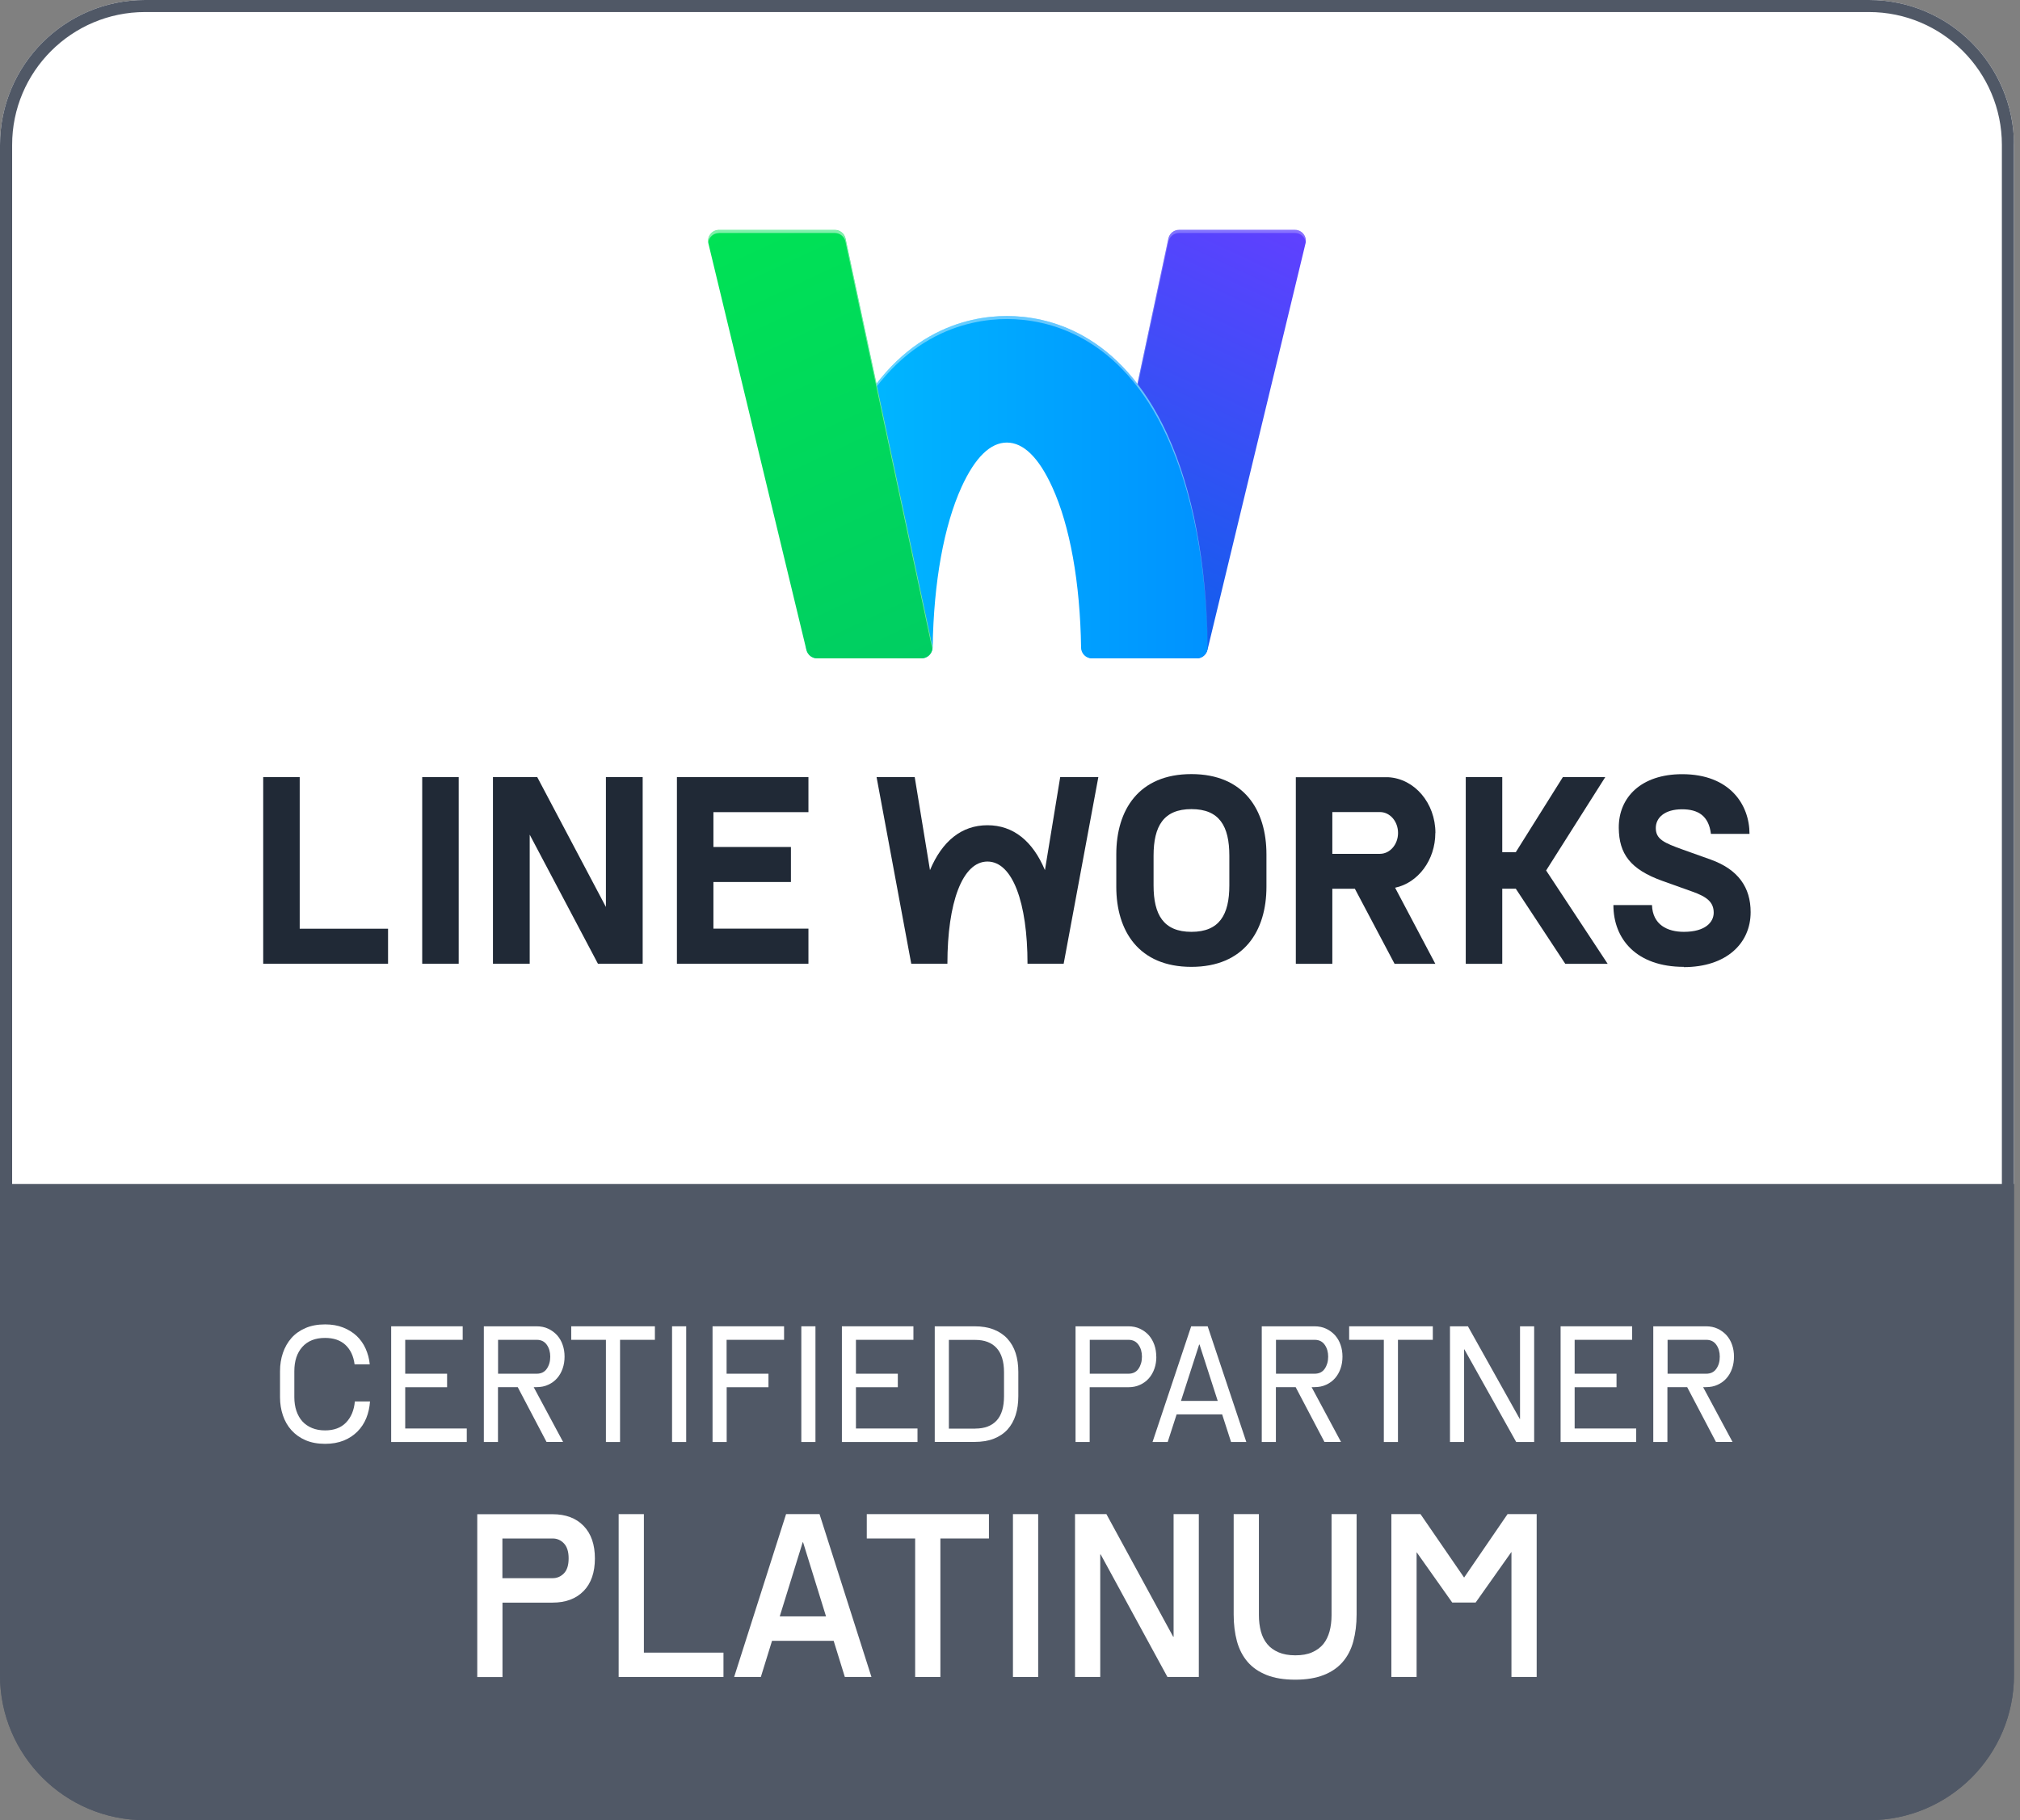 <svg xmlns="http://www.w3.org/2000/svg" width="233" height="210" viewBox="0 0 233 210" fill="none"><rect x="0" y="0" width="233" height="210" fill="#808080" stroke="none"/><g clip-path="url(#clip0_468_40927)"><path d="M0 136.59H232.3V193.27C232.3 202.5 224.81 210 215.57 210H16.73C7.49 210 0 202.51 0 193.27V136.59Z" fill="#505866"></path><path d="M16.73 0H215.58C224.81 0 232.31 7.49 232.31 16.73V136.6H0V16.73C0 7.49 7.49 0 16.73 0Z" fill="white"></path><path d="M126.04 75.96H138.03C138.63 75.96 139.14 75.55 139.28 74.97L150.59 28.07C150.78 27.28 150.18 26.52 149.37 26.52H136C135.41 26.52 134.9 26.93 134.77 27.51L124.78 74.39C124.61 75.19 125.22 75.95 126.04 75.95V75.96Z" fill="url(#paint0_linear_468_40927)"></path><path opacity="0.25" d="M124.79 74.75L134.78 27.87C134.9 27.29 135.41 26.88 136.01 26.88H149.38C150.02 26.88 150.53 27.36 150.61 27.95C150.71 27.21 150.14 26.53 149.38 26.53H136.01C135.42 26.53 134.91 26.94 134.78 27.52L124.79 74.4C124.76 74.55 124.76 74.7 124.79 74.84C124.79 74.81 124.79 74.78 124.79 74.75Z" fill="white"></path><path d="M134.65 50.12C129.22 38.23 120.72 36.46 116.14 36.46C111.56 36.46 103.06 38.23 97.63 50.12C94.72 56.49 93.11 64.92 92.98 74.57C92.97 75.33 93.58 75.96 94.34 75.96H106.22C106.96 75.96 107.57 75.37 107.58 74.63C107.7 67.16 108.88 60.65 110.91 56.19C112.47 52.78 114.23 51.06 116.14 51.06C118.05 51.06 119.82 52.79 121.37 56.19C123.42 60.67 124.59 67.22 124.7 74.73C124.71 75.41 125.27 75.96 125.95 75.96H138.04C138.74 75.96 139.3 75.39 139.29 74.7C139.16 65 137.56 56.53 134.63 50.12H134.65Z" fill="url(#paint1_linear_468_40927)"></path><path opacity="0.4" d="M97.64 50.47C103.07 38.58 111.57 36.81 116.15 36.81C120.73 36.81 129.23 38.58 134.66 50.47C137.56 56.81 139.16 65.19 139.31 74.77C139.31 74.75 139.31 74.72 139.31 74.7C139.18 65 137.58 56.53 134.65 50.12C129.22 38.23 120.72 36.46 116.14 36.46C111.56 36.46 103.06 38.23 97.63 50.12C94.72 56.49 93.11 64.92 92.98 74.57C92.98 74.6 92.98 74.62 92.98 74.65C93.15 65.12 94.74 56.79 97.63 50.47H97.64Z" fill="white"></path><path d="M106.3 75.96H94.24C93.66 75.96 93.16 75.56 93.02 75L81.71 28.08C81.52 27.29 82.12 26.53 82.93 26.53H96.3C96.89 26.53 97.4 26.94 97.53 27.52L107.53 74.44C107.7 75.22 107.1 75.96 106.3 75.96Z" fill="url(#paint2_linear_468_40927)"></path><path opacity="0.5" d="M82.92 26.88H96.29C96.88 26.88 97.39 27.29 97.52 27.87L107.52 74.79C107.52 74.79 107.52 74.85 107.52 74.88C107.54 74.74 107.54 74.59 107.52 74.45L97.52 27.53C97.4 26.95 96.89 26.54 96.29 26.54H82.92C82.15 26.54 81.58 27.22 81.69 27.96C81.78 27.37 82.28 26.89 82.92 26.89V26.88Z" fill="white"></path><path d="M44.76 107.15V111.19H30.36V89.66H34.57V107.15H44.76Z" fill="#202936"></path><path d="M52.91 89.66V111.19H48.7V89.66H52.91Z" fill="#202936"></path><path d="M61.1 96.3V111.19H56.86V89.66H61.97L69.89 104.64V89.66H74.13V111.19H68.97L61.1 96.3Z" fill="#202936"></path><path d="M93.25 107.15V111.19H78.08V89.66H93.25V93.7H82.29V97.72H91.23V101.76H82.29V107.14H93.25V107.15Z" fill="#202936"></path><path d="M122.29 89.66L120.53 100.39C119.13 97.05 116.89 95.21 113.9 95.21C110.91 95.21 108.67 97.05 107.27 100.39L105.51 89.66H101.11L105.11 111.19H109.28C109.28 104.13 111.01 99.4 113.9 99.4C116.79 99.4 118.52 104.13 118.52 111.19H122.69L126.69 89.66H122.29Z" fill="#202936"></path><path d="M128.76 98.57C128.76 93.43 131.36 89.31 137.42 89.31C143.48 89.31 146.08 93.44 146.08 98.57V102.31C146.08 107.42 143.48 111.55 137.42 111.55C131.36 111.55 128.76 107.42 128.76 102.31V98.57ZM141.8 98.73C141.8 95.31 140.65 93.35 137.43 93.35C134.21 93.35 133.06 95.32 133.06 98.73V102.15C133.06 105.54 134.21 107.51 137.43 107.51C140.65 107.51 141.8 105.54 141.8 102.15V98.73Z" fill="#202936"></path><path d="M165.57 96.1C165.57 92.65 163.16 89.83 160.12 89.67H149.47V111.2H153.68V102.54H156.28L160.86 111.2H165.56L160.92 102.42C163.56 101.86 165.56 99.24 165.56 96.1H165.57ZM159.17 98.51H153.68V93.69H159.17C160.33 93.69 161.26 94.77 161.26 96.1C161.26 97.43 160.32 98.51 159.17 98.51Z" fill="#202936"></path><path d="M194.23 111.55C188.75 111.55 186.1 108.33 186.1 104.42H190.55C190.63 106.69 192.32 107.51 194.23 107.51C196.71 107.51 197.67 106.39 197.67 105.3C197.67 104.1 196.91 103.47 195.21 102.87L191.77 101.64C188.03 100.3 186.75 98.5 186.72 95.52C186.69 91.99 189.31 89.32 194.03 89.32C199.54 89.32 201.8 92.85 201.8 96.21H197.35C197.1 94.13 195.88 93.37 194.02 93.37C192.03 93.37 190.99 94.33 190.99 95.53C190.99 96.84 191.97 97.25 194.1 98.02L197.32 99.17C200.51 100.32 201.93 102.39 201.93 105.24C201.93 108.85 199.12 111.58 194.21 111.58L194.23 111.55Z" fill="#202936"></path><path d="M185.16 89.66H180.27L174.84 98.32H173.28V89.66H169.07V111.2H173.28V102.53H174.84L180.55 111.2H185.44L178.34 100.43L185.16 89.66Z" fill="#202936"></path><path d="M215.58 1.39C224.03 1.39 230.91 8.27 230.91 16.72V193.27C230.91 201.72 224.03 208.6 215.58 208.6H16.73C8.28 208.6 1.4 201.72 1.4 193.27V16.73C1.39 8.27 8.27 1.39 16.73 1.39H215.58ZM215.58 0H16.73C7.49 0 0 7.49 0 16.73V193.28C0 202.51 7.49 210 16.73 210H215.58C224.82 210 232.31 202.51 232.31 193.27V16.73C232.3 7.49 224.81 0 215.58 0Z" fill="#505866"></path><path d="M68.62 179.79C68.62 181.41 68.19 182.67 67.32 183.56C66.45 184.45 65.26 184.9 63.73 184.9H57.96V193.49H55.05V174.7H63.73C65.26 174.7 66.45 175.15 67.32 176.05C68.19 176.95 68.62 178.2 68.62 179.81V179.79ZM65.59 179.79C65.59 179.03 65.41 178.45 65.05 178.07C64.69 177.69 64.26 177.5 63.75 177.5H57.95V182.08H63.75C64.26 182.08 64.69 181.89 65.05 181.52C65.41 181.15 65.59 180.57 65.59 179.79Z" fill="white"></path><path d="M83.45 193.48H71.36V174.69H74.27V190.67H83.45V193.48Z" fill="white"></path><path d="M97.45 193.48L96.16 189.31H89.05L87.76 193.48H84.68L90.67 174.69H94.53L100.52 193.48H97.44H97.45ZM92.59 177.93L89.94 186.49H95.28L92.63 177.93H92.58H92.59Z" fill="white"></path><path d="M99.98 174.69H114.07V177.5H108.47V193.48H105.56V177.5H99.98V174.69Z" fill="white"></path><path d="M119.75 174.69V193.48H116.84V174.69H119.75Z" fill="white"></path><path d="M138.28 193.48H134.66L126.96 179.34H126.91V193.48H124V174.69H127.62L135.32 188.83H135.37V174.69H138.28V193.48Z" fill="white"></path><path d="M156.48 174.69V186.28C156.48 187.41 156.35 188.44 156.1 189.37C155.85 190.3 155.44 191.09 154.88 191.74C154.32 192.39 153.59 192.9 152.69 193.25C151.78 193.61 150.69 193.79 149.4 193.79C148.11 193.79 146.99 193.61 146.1 193.25C145.2 192.89 144.47 192.39 143.91 191.74C143.35 191.09 142.94 190.3 142.68 189.37C142.43 188.44 142.3 187.41 142.3 186.28V174.69H145.21V186.35C145.21 187.03 145.29 187.66 145.44 188.22C145.59 188.78 145.83 189.27 146.17 189.68C146.5 190.09 146.94 190.4 147.47 190.63C148 190.86 148.65 190.98 149.41 190.98C150.17 190.98 150.82 190.87 151.35 190.63C151.88 190.4 152.31 190.08 152.64 189.68C152.97 189.27 153.2 188.79 153.36 188.22C153.51 187.66 153.59 187.03 153.59 186.35V174.69H156.5H156.48Z" fill="white"></path><path d="M163.4 179.05V193.48H160.49V174.69H163.85L168.88 182.01L173.89 174.69H177.25V193.48H174.34V179.05L170.21 184.89H167.51L163.38 179.05H163.4Z" fill="white"></path><path d="M40.9 157.41C40.78 156.46 40.43 155.72 39.85 155.17C39.27 154.63 38.49 154.36 37.49 154.36C36.36 154.36 35.49 154.71 34.87 155.4C34.25 156.1 33.95 157.03 33.95 158.2V161.2C33.95 161.78 34.03 162.3 34.19 162.78C34.35 163.25 34.58 163.66 34.88 163.99C35.18 164.32 35.56 164.58 36 164.76C36.44 164.94 36.94 165.03 37.49 165.03C38.52 165.03 39.33 164.73 39.91 164.13C40.49 163.53 40.84 162.72 40.93 161.69H42.68C42.63 162.38 42.49 163.02 42.25 163.61C42.01 164.2 41.67 164.72 41.23 165.16C40.79 165.6 40.27 165.95 39.65 166.2C39.03 166.45 38.31 166.58 37.5 166.58C36.64 166.58 35.89 166.44 35.24 166.16C34.59 165.88 34.05 165.49 33.61 165C33.17 164.51 32.85 163.94 32.63 163.29C32.41 162.64 32.3 161.94 32.3 161.2V158.2C32.3 157.45 32.41 156.75 32.63 156.1C32.85 155.45 33.18 154.87 33.61 154.38C34.04 153.89 34.59 153.5 35.24 153.22C35.89 152.94 36.64 152.8 37.5 152.8C38.28 152.8 38.97 152.92 39.58 153.16C40.18 153.4 40.7 153.72 41.14 154.13C41.57 154.54 41.92 155.03 42.17 155.59C42.42 156.15 42.59 156.76 42.65 157.41H40.9Z" fill="white"></path><path d="M53.85 166.37H45.12V153.02H53.37V154.58H46.74V158.49H51.57V160.05H46.74V164.81H53.84V166.37H53.85Z" fill="white"></path><path d="M57.44 160.05V166.37H55.81V153.02H61.88C62.39 153.02 62.84 153.11 63.24 153.3C63.64 153.49 63.97 153.74 64.26 154.05C64.54 154.37 64.76 154.74 64.9 155.16C65.05 155.58 65.12 156.04 65.12 156.52C65.12 157 65.05 157.46 64.9 157.89C64.75 158.32 64.54 158.69 64.26 159.01C63.98 159.33 63.64 159.58 63.24 159.76C62.84 159.95 62.39 160.04 61.88 160.04H61.56L64.95 166.36H63.04L59.72 160.04H57.45L57.44 160.05ZM63.47 156.53C63.47 155.99 63.34 155.53 63.07 155.15C62.8 154.77 62.42 154.58 61.91 154.58H57.45V158.49H61.91C62.42 158.49 62.81 158.3 63.07 157.92C63.33 157.54 63.47 157.08 63.47 156.52V156.53Z" fill="white"></path><path d="M65.9 153.02H75.54V154.58H71.52V166.37H69.89V154.58H65.89V153.02H65.9Z" fill="white"></path><path d="M79.15 153.02V166.37H77.52V153.02H79.15Z" fill="white"></path><path d="M83.82 160.05V166.37H82.19V153.02H90.44V154.58H83.81V158.49H88.64V160.05H83.81H83.82Z" fill="white"></path><path d="M94.06 153.02V166.37H92.43V153.02H94.06Z" fill="white"></path><path d="M105.84 166.37H97.11V153.02H105.36V154.58H98.73V158.49H103.56V160.05H98.73V164.81H105.83V166.37H105.84Z" fill="white"></path><path d="M107.82 153.02H112.4C113.25 153.02 113.99 153.14 114.62 153.39C115.25 153.64 115.78 153.99 116.2 154.45C116.62 154.91 116.94 155.46 117.15 156.11C117.36 156.76 117.46 157.49 117.46 158.3V161.06C117.46 161.87 117.36 162.61 117.15 163.26C116.94 163.91 116.63 164.47 116.21 164.93C115.79 165.39 115.26 165.74 114.63 165.99C113.99 166.24 113.25 166.36 112.4 166.36H107.82V153.01V153.02ZM112.5 164.82C113.57 164.82 114.39 164.51 114.96 163.89C115.53 163.27 115.81 162.33 115.81 161.08V158.32C115.81 157.08 115.52 156.15 114.95 155.52C114.38 154.9 113.56 154.59 112.5 154.59H109.45V164.83H112.5V164.82Z" fill="white"></path><path d="M133.38 156.53C133.38 157.02 133.31 157.47 133.16 157.9C133.01 158.33 132.8 158.7 132.52 159.02C132.24 159.34 131.9 159.59 131.5 159.77C131.1 159.96 130.65 160.05 130.15 160.05H125.69V166.37H124.06V153.02H130.14C130.64 153.02 131.09 153.11 131.49 153.3C131.89 153.49 132.23 153.74 132.51 154.05C132.79 154.37 133 154.74 133.15 155.16C133.3 155.58 133.37 156.04 133.37 156.52L133.38 156.53ZM131.72 156.53C131.72 155.99 131.59 155.53 131.32 155.15C131.05 154.77 130.67 154.58 130.16 154.58H125.7V158.49H130.16C130.67 158.49 131.06 158.3 131.32 157.92C131.58 157.54 131.72 157.08 131.72 156.52V156.53Z" fill="white"></path><path d="M142 166.37L140.97 163.18H135.72L134.69 166.37H132.94L137.4 153.02H139.3L143.76 166.37H142.01H142ZM138.32 155.12L136.22 161.63H140.46L138.36 155.12H138.33H138.32Z" fill="white"></path><path d="M147.17 160.05V166.37H145.54V153.02H151.61C152.12 153.02 152.57 153.11 152.97 153.3C153.37 153.49 153.7 153.74 153.99 154.05C154.27 154.37 154.49 154.74 154.63 155.16C154.78 155.58 154.85 156.04 154.85 156.52C154.85 157 154.78 157.46 154.63 157.89C154.48 158.32 154.27 158.69 153.99 159.01C153.71 159.33 153.37 159.58 152.97 159.76C152.57 159.95 152.12 160.04 151.61 160.04H151.29L154.68 166.36H152.77L149.45 160.04H147.18L147.17 160.05ZM153.2 156.53C153.2 155.99 153.07 155.53 152.8 155.15C152.53 154.77 152.15 154.58 151.64 154.58H147.18V158.49H151.64C152.15 158.49 152.54 158.3 152.8 157.92C153.06 157.54 153.2 157.08 153.2 156.52V156.53Z" fill="white"></path><path d="M155.63 153.02H165.27V154.58H161.25V166.37H159.62V154.58H155.62V153.02H155.63Z" fill="white"></path><path d="M176.96 166.37H174.89L168.91 155.68H168.88V166.37H167.25V153.02H169.32L175.3 163.71H175.33V153.02H176.96V166.37Z" fill="white"></path><path d="M188.74 166.37H180.01V153.02H188.26V154.58H181.63V158.49H186.46V160.05H181.63V164.81H188.73V166.37H188.74Z" fill="white"></path><path d="M192.33 160.05V166.37H190.7V153.02H196.77C197.28 153.02 197.73 153.11 198.13 153.3C198.53 153.49 198.86 153.74 199.15 154.05C199.43 154.37 199.65 154.74 199.79 155.16C199.94 155.58 200.01 156.04 200.01 156.52C200.01 157 199.94 157.46 199.79 157.89C199.64 158.32 199.43 158.69 199.15 159.01C198.87 159.33 198.53 159.58 198.13 159.76C197.73 159.95 197.28 160.04 196.77 160.04H196.45L199.84 166.36H197.93L194.61 160.04H192.34L192.33 160.05ZM198.37 156.53C198.37 155.99 198.24 155.53 197.97 155.15C197.7 154.77 197.32 154.58 196.81 154.58H192.35V158.49H196.81C197.32 158.49 197.71 158.3 197.97 157.92C198.24 157.54 198.37 157.08 198.37 156.52V156.53Z" fill="white"></path></g><defs><linearGradient id="paint0_linear_468_40927" x1="125.55" y1="75.86" x2="148.75" y2="26.11" gradientUnits="userSpaceOnUse"><stop stop-color="#0563EA"></stop><stop offset="1" stop-color="#6040FF"></stop></linearGradient><linearGradient id="paint1_linear_468_40927" x1="92.98" y1="56.21" x2="139.31" y2="56.21" gradientUnits="userSpaceOnUse"><stop stop-color="#00BDFF"></stop><stop offset="1" stop-color="#0092FF"></stop></linearGradient><linearGradient id="paint2_linear_468_40927" x1="83.55" y1="26.11" x2="106.76" y2="75.88" gradientUnits="userSpaceOnUse"><stop stop-color="#00E255"></stop><stop offset="1" stop-color="#00CE62"></stop></linearGradient><clipPath id="clip0_468_40927"><rect width="232.3" height="210" fill="white"></rect></clipPath></defs></svg>